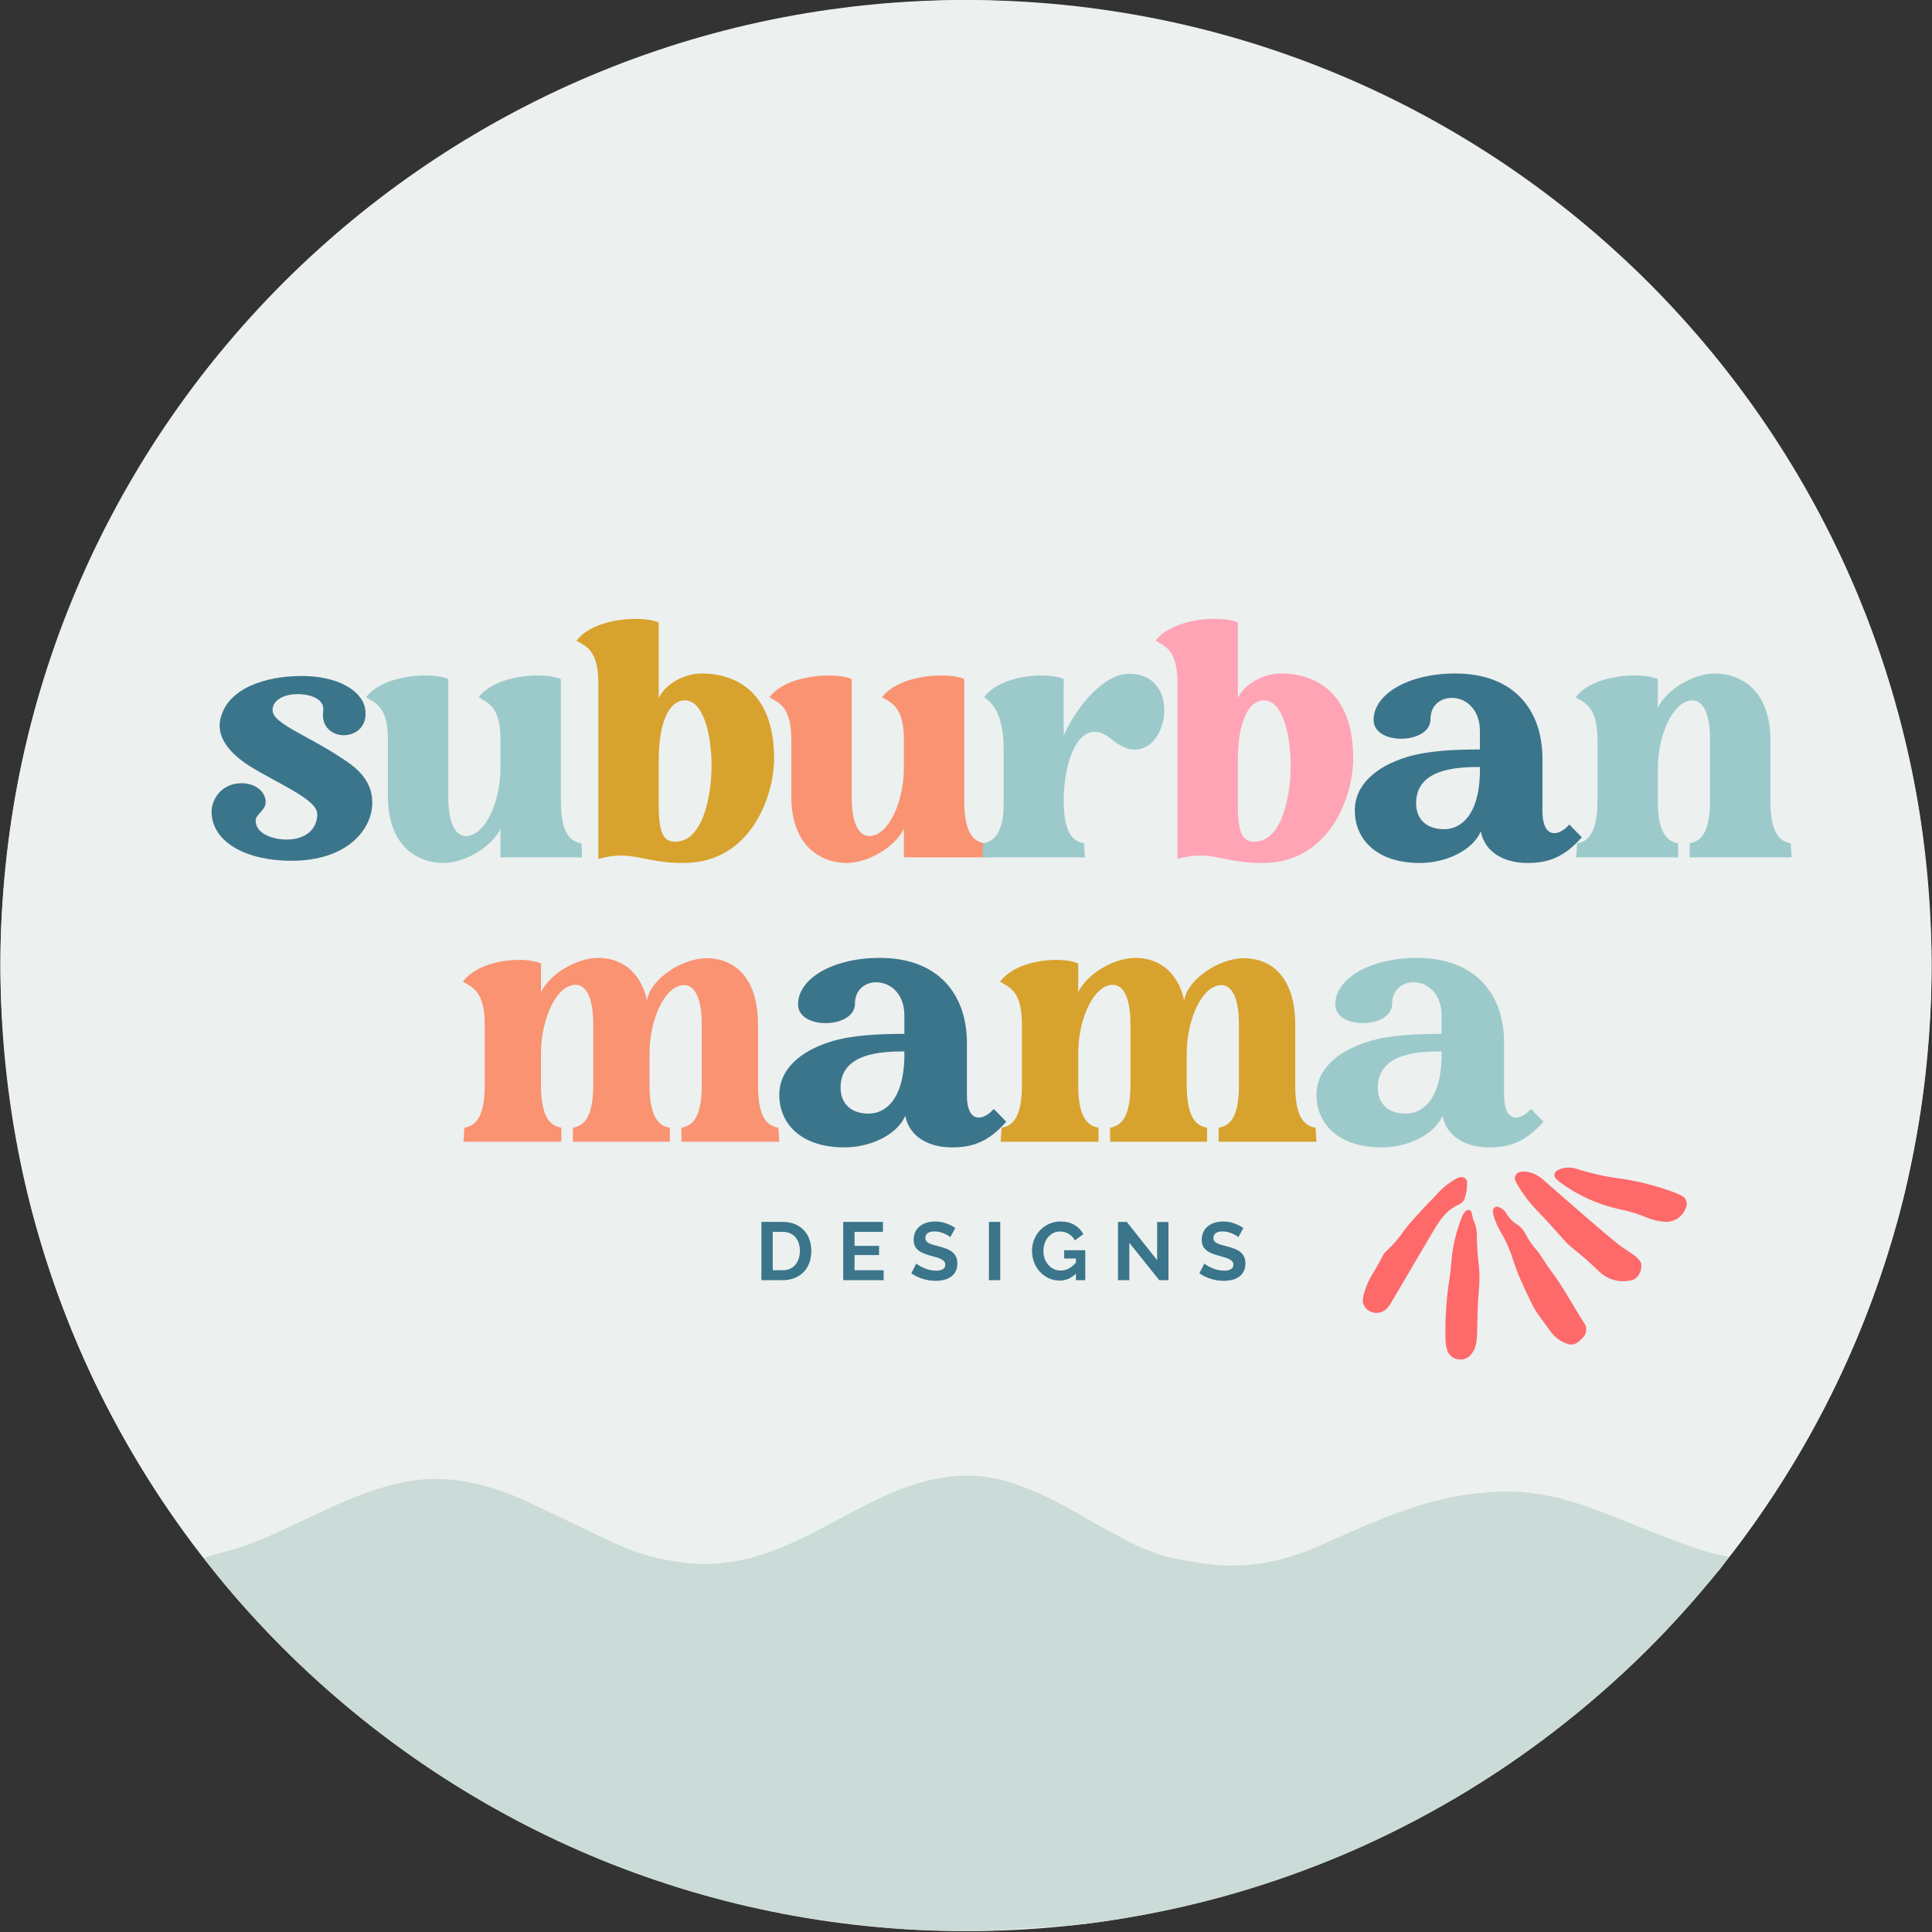 <svg version="1.0" preserveAspectRatio="xMidYMid meet" height="3000" viewBox="0 0 2250 2250" zoomAndPan="magnify" width="3000" xmlns:xlink="http://www.w3.org/1999/xlink" xmlns="http://www.w3.org/2000/svg"><rect x="0" y="0" width="2250" height="2250" fill="#333333" stroke="none"/><defs><g></g><clipPath id="4ac76d0ec4"><path clip-rule="nonzero" d="M 0.5 0 L 2249.5 0 L 2249.5 2249 L 0.5 2249 Z M 0.5 0"></path></clipPath><clipPath id="0d58c402e6"><path clip-rule="nonzero" d="M 1125 0 C 503.957 0 0.5 503.457 0.5 1124.5 C 0.5 1745.543 503.957 2249 1125 2249 C 1746.043 2249 2249.5 1745.543 2249.5 1124.5 C 2249.5 503.457 1746.043 0 1125 0 Z M 1125 0"></path></clipPath><clipPath id="2f593dbe98"><path clip-rule="nonzero" d="M 0.5 0 L 2249.5 0 L 2249.5 1824 L 0.5 1824 Z M 0.5 0"></path></clipPath><clipPath id="1d7201474f"><path clip-rule="nonzero" d="M 1764 1364 L 1912 1364 L 1912 1493 L 1764 1493 Z M 1764 1364"></path></clipPath><clipPath id="84c4a6ae7b"><path clip-rule="nonzero" d="M 1572.043 1510.152 L 1774.852 1249.062 L 1974.961 1404.504 L 1772.152 1665.59 Z M 1572.043 1510.152"></path></clipPath><clipPath id="06a1211d7b"><path clip-rule="nonzero" d="M 1572.043 1510.152 L 1774.852 1249.062 L 1974.961 1404.504 L 1772.152 1665.59 Z M 1572.043 1510.152"></path></clipPath><clipPath id="c3aad79f40"><path clip-rule="nonzero" d="M 1738 1405 L 1848 1405 L 1848 1566 L 1738 1566 Z M 1738 1405"></path></clipPath><clipPath id="cac2127883"><path clip-rule="nonzero" d="M 1572.043 1510.152 L 1774.852 1249.062 L 1974.961 1404.504 L 1772.152 1665.59 Z M 1572.043 1510.152"></path></clipPath><clipPath id="c029a75039"><path clip-rule="nonzero" d="M 1572.043 1510.152 L 1774.852 1249.062 L 1974.961 1404.504 L 1772.152 1665.59 Z M 1572.043 1510.152"></path></clipPath><clipPath id="d50ef95d59"><path clip-rule="nonzero" d="M 1587 1370 L 1709 1370 L 1709 1529 L 1587 1529 Z M 1587 1370"></path></clipPath><clipPath id="5e6f2b74a0"><path clip-rule="nonzero" d="M 1572.043 1510.152 L 1774.852 1249.062 L 1974.961 1404.504 L 1772.152 1665.59 Z M 1572.043 1510.152"></path></clipPath><clipPath id="1d681b0560"><path clip-rule="nonzero" d="M 1572.043 1510.152 L 1774.852 1249.062 L 1974.961 1404.504 L 1772.152 1665.59 Z M 1572.043 1510.152"></path></clipPath><clipPath id="e793648d8f"><path clip-rule="nonzero" d="M 1683 1409 L 1723 1409 L 1723 1584 L 1683 1584 Z M 1683 1409"></path></clipPath><clipPath id="adf792a1d7"><path clip-rule="nonzero" d="M 1572.043 1510.152 L 1774.852 1249.062 L 1974.961 1404.504 L 1772.152 1665.59 Z M 1572.043 1510.152"></path></clipPath><clipPath id="89f7772717"><path clip-rule="nonzero" d="M 1572.043 1510.152 L 1774.852 1249.062 L 1974.961 1404.504 L 1772.152 1665.59 Z M 1572.043 1510.152"></path></clipPath><clipPath id="bdae517907"><path clip-rule="nonzero" d="M 1810 1359 L 1965 1359 L 1965 1423 L 1810 1423 Z M 1810 1359"></path></clipPath><clipPath id="df8447a717"><path clip-rule="nonzero" d="M 1572.043 1510.152 L 1774.852 1249.062 L 1974.961 1404.504 L 1772.152 1665.59 Z M 1572.043 1510.152"></path></clipPath><clipPath id="679bf786c3"><path clip-rule="nonzero" d="M 1572.043 1510.152 L 1774.852 1249.062 L 1974.961 1404.504 L 1772.152 1665.59 Z M 1572.043 1510.152"></path></clipPath></defs><g clip-path="url(#4ac76d0ec4)"><g clip-path="url(#0d58c402e6)"><path fill-rule="nonzero" fill-opacity="1" d="M 0.5 0 L 2249.5 0 L 2249.5 2249 L 0.5 2249 Z M 0.5 0" fill="#ecf0ef"></path></g></g><g clip-path="url(#2f593dbe98)"><path fill-rule="nonzero" fill-opacity="1" d="M 237.461 1814.469 C 202.629 1770.156 171.824 1723.223 144.117 1674.129 C 106.984 1608.34 77.004 1539.5 53.988 1467.633 C 37.285 1415.473 24.328 1362.383 15.879 1308.211 C 10.488 1273.676 6.531 1239.059 3.723 1204.191 C 0.535 1164.574 -0.207 1124.957 1.141 1085.391 C 2.039 1058.992 4.301 1032.539 7.078 1006.156 C 11.691 962.379 18.574 919.023 28.199 876.16 C 38.414 830.664 51.656 785.988 67.562 742.09 C 84.465 695.441 104.25 650.102 127.297 606.219 C 139.484 583.016 152.902 560.48 166.336 537.938 C 187.375 502.637 211.109 469.352 235.898 436.75 C 251.449 416.293 268.168 396.781 285.316 377.602 C 304.395 356.262 323.637 335.074 344.469 315.465 C 383.777 278.445 424.871 243.555 468.773 211.969 C 507.883 183.832 548.594 158.34 590.91 135.422 C 637.23 110.336 685.062 88.504 734.574 70.383 C 766.184 58.816 798.145 48.375 830.648 39.652 C 866.871 29.934 903.496 22.09 940.516 15.902 C 969.98 10.973 999.68 8.047 1029.285 4.348 C 1038.223 3.23 1047.301 3.473 1056.336 2.742 C 1092.523 -0.188 1128.898 -0.492 1165.105 1.113 C 1201.098 2.707 1237.062 5.684 1272.871 10.633 C 1319.285 17.047 1365.078 25.938 1410.465 37.559 C 1467.047 52.039 1521.824 71.395 1575.324 94.656 C 1640.395 122.945 1702.02 157.438 1760.527 197.488 C 1794.332 220.637 1826.754 245.605 1857.738 272.48 C 1883.422 294.758 1908.723 317.445 1932.117 342.094 C 1970.266 382.285 2006.008 424.469 2038.461 469.516 C 2076.641 522.516 2109.684 578.465 2138.148 637.125 C 2162.25 686.797 2182.297 738.078 2198.656 790.902 C 2210.438 828.961 2220.184 867.48 2228.109 906.41 C 2233.719 933.949 2238.012 961.812 2240.93 989.867 C 2243.82 1017.645 2246.047 1045.422 2247.91 1073.293 C 2249.918 1103.359 2249.809 1133.406 2248.781 1163.348 C 2247.867 1190.035 2245.516 1216.762 2242.875 1243.438 C 2238.508 1287.547 2230.895 1331.059 2221.578 1374.262 C 2215.043 1404.559 2206.582 1434.453 2197.141 1464.035 C 2174.195 1535.957 2144.551 1604.926 2107.738 1670.891 C 2081.242 1718.371 2051.449 1763.617 2018.652 1806.93 C 2016.98 1809.141 2014.617 1810.824 2012.57 1812.758 C 1982.797 1807.656 1955.062 1796.094 1927.145 1785.309 C 1896.805 1773.586 1866.996 1760.312 1835.98 1750.539 C 1804.719 1740.684 1772.66 1735.258 1739.422 1737.48 C 1722.168 1738.633 1705.145 1740.516 1688.328 1744.082 C 1635.312 1755.316 1586.52 1778.117 1537.418 1799.957 C 1491.324 1820.465 1443.688 1828.805 1393.621 1819.562 C 1379.676 1816.984 1365.344 1815.434 1352 1810.996 C 1335.809 1805.613 1319.93 1798.945 1305.008 1790.285 C 1292.277 1782.898 1278.988 1776.465 1266.297 1769.016 C 1236.586 1751.586 1206.324 1735.367 1173.18 1725.359 C 1143.805 1716.484 1113.973 1716.926 1084.359 1723.461 C 1058.074 1729.262 1033.484 1740.129 1009.504 1752.18 C 978.469 1767.781 948.562 1785.562 916.637 1799.457 C 877.832 1816.348 837.957 1825.199 795.332 1819.754 C 768.305 1816.297 742.344 1809.555 717.73 1798.109 C 681.684 1781.348 646.074 1763.648 609.957 1747.031 C 581.035 1733.727 550.559 1724.895 518.746 1722.773 C 487.312 1720.68 456.957 1727.648 427.473 1738.223 C 395.426 1749.711 365.07 1765.039 334.312 1779.488 C 316.945 1787.645 299.34 1795.34 281.082 1801.594 C 266.695 1806.523 251.699 1809.172 237.469 1814.473 Z M 237.461 1814.469" fill="#ecf0ef"></path></g><path fill-rule="nonzero" fill-opacity="1" d="M 237.461 1814.469 C 251.695 1809.172 266.688 1806.523 281.078 1801.59 C 299.332 1795.336 316.934 1787.641 334.305 1779.484 C 365.066 1765.035 395.418 1749.711 427.469 1738.219 C 456.949 1727.645 487.309 1720.676 518.742 1722.773 C 550.551 1724.895 581.031 1733.723 609.953 1747.027 C 646.062 1763.645 681.676 1781.348 717.723 1798.105 C 742.34 1809.551 768.301 1816.293 795.328 1819.75 C 837.949 1825.195 877.824 1816.344 916.629 1799.453 C 948.555 1785.559 978.461 1767.773 1009.496 1752.176 C 1033.477 1740.125 1058.066 1729.258 1084.355 1723.457 C 1113.969 1716.922 1143.797 1716.48 1173.172 1725.355 C 1206.316 1735.367 1236.582 1751.582 1266.289 1769.012 C 1278.984 1776.461 1292.27 1782.895 1305 1790.281 C 1319.922 1798.941 1335.805 1805.609 1351.992 1810.992 C 1365.34 1815.434 1379.672 1816.984 1393.613 1819.559 C 1443.68 1828.801 1491.316 1820.465 1537.41 1799.957 C 1586.508 1778.113 1635.305 1755.309 1688.32 1744.078 C 1705.141 1740.516 1722.164 1738.629 1739.414 1737.477 C 1772.652 1735.258 1804.715 1740.68 1835.977 1750.535 C 1866.988 1760.312 1896.797 1773.582 1927.141 1785.309 C 1955.059 1796.094 1982.789 1807.652 2012.562 1812.754 C 2007.473 1823.664 1998.91 1832.09 1991.379 1841.105 C 1964.676 1873.07 1936.816 1904.035 1906.672 1932.836 C 1864.676 1972.961 1820.066 2009.91 1772.664 2043.547 C 1718.891 2081.703 1662.066 2114.609 1602.504 2142.688 C 1545.312 2169.645 1486.098 2191.285 1425.109 2208.211 C 1385.602 2219.172 1345.586 2227.672 1305.262 2234.57 C 1279.996 2238.891 1254.484 2242.152 1228.82 2243.699 C 1211.406 2244.75 1193.738 2245.059 1176.633 2246.82 C 1147.449 2249.824 1118.438 2248.777 1089.473 2248.203 C 1061.891 2247.656 1034.258 2245.367 1006.695 2242.43 C 963.699 2237.848 921.203 2230.828 878.984 2221.684 C 833.582 2211.848 789.141 2198.695 745.414 2183.152 C 695.426 2165.383 646.941 2144.035 600.121 2119.094 C 540.535 2087.348 484.043 2050.809 430.945 2008.988 C 390.387 1977.039 351.926 1942.82 316.16 1905.645 C 288.301 1876.691 261.629 1846.641 237.453 1814.473 Z M 237.461 1814.469" fill="#cadbd8"></path><g fill-opacity="1" fill="#3b758b"><g transform="translate(242.757, 998.46)"><g><path d="M 91.031 -20.75 C 73.203 -20.75 54.984 -28.406 54.984 -42.609 C 54.984 -50.25 66.641 -54.625 66.641 -64.453 C 66.641 -76.109 54.984 -86.312 38.594 -86.312 C 14.203 -86.312 3.641 -66.281 3.641 -53.531 C 3.641 -17.484 44.422 4 96.5 4 C 162.406 4 190.812 -33.141 190.812 -63.734 C 190.812 -82.297 181.344 -97.953 161.328 -111.438 C 116.531 -142.391 74.656 -155.125 74.656 -171.516 C 74.656 -183.531 88.484 -190.094 103.781 -190.094 C 119.812 -190.094 135.469 -183.906 133.641 -170.422 C 128.547 -131.828 189.359 -132.922 182.438 -173.344 C 178.438 -195.188 148.938 -211.203 108.875 -211.203 C 65.547 -211.203 23.672 -196.641 14.562 -163.5 C 8.016 -142.016 22.938 -122.359 47.344 -106.703 C 81.578 -85.219 126.719 -67.734 126.719 -50.25 C 126.719 -33.141 113.609 -20.75 91.031 -20.75 Z M 91.031 -20.75"></path></g></g></g><g fill-opacity="1" fill="#9ccaca"><g transform="translate(426.301, 998.46)"><g><path d="M 156.594 -33.5 L 156.594 0 L 251.625 0 L 250.906 -16.391 L 250.547 -16.391 C 239.25 -18.203 226.875 -26.219 226.875 -65.547 L 226.875 -207.562 C 210.484 -215.578 152.219 -214.125 131.094 -186.453 C 142.016 -179.891 156.594 -175.516 156.594 -136.922 L 156.594 -104.516 C 156.594 -64.812 138.75 -24.766 116.172 -24.766 C 108.156 -24.766 95.766 -32.047 95.766 -70.641 L 95.766 -207.562 C 79.391 -215.578 21.125 -214.125 0 -186.453 C 10.922 -179.891 25.484 -175.516 25.484 -136.922 L 25.484 -71.016 C 25.484 -11.656 61.547 6.562 89.953 6.562 C 115.438 6.562 146.75 -12.375 156.594 -33.5 Z M 156.594 -33.5"></path></g></g></g><g fill-opacity="1" fill="#d8a22e"><g transform="translate(670.656, 998.46)"><g><path d="M 146.031 -214.125 C 128.547 -214.125 104.875 -203.562 96.5 -185.359 L 96.5 -273.484 C 80.109 -281.5 21.844 -280.031 0.734 -252.359 C 11.656 -245.812 26.219 -241.438 26.219 -202.828 L 26.219 1.828 C 66.281 -9.469 79.016 7.281 127.094 6.562 C 204.297 5.469 230.875 -72.109 230.875 -115.078 C 230.875 -187.906 191.188 -214.125 146.031 -214.125 Z M 115.797 -18.203 C 102.328 -18.203 96.5 -27.672 96.5 -60.453 L 96.5 -113.984 C 96.5 -153.672 107.062 -182.812 127.094 -182.812 C 148.578 -182.812 158.047 -142.391 158.047 -106.703 C 158.047 -73.562 148.578 -18.203 115.797 -18.203 Z M 115.797 -18.203"></path></g></g></g><g fill-opacity="1" fill="#f99372"><g transform="translate(896.081, 998.46)"><g><path d="M 156.594 -33.5 L 156.594 0 L 251.625 0 L 250.906 -16.391 L 250.547 -16.391 C 239.25 -18.203 226.875 -26.219 226.875 -65.547 L 226.875 -207.562 C 210.484 -215.578 152.219 -214.125 131.094 -186.453 C 142.016 -179.891 156.594 -175.516 156.594 -136.922 L 156.594 -104.516 C 156.594 -64.812 138.75 -24.766 116.172 -24.766 C 108.156 -24.766 95.766 -32.047 95.766 -70.641 L 95.766 -207.562 C 79.391 -215.578 21.125 -214.125 0 -186.453 C 10.922 -179.891 25.484 -175.516 25.484 -136.922 L 25.484 -71.016 C 25.484 -11.656 61.547 6.562 89.953 6.562 C 115.438 6.562 146.75 -12.375 156.594 -33.5 Z M 156.594 -33.5"></path></g></g></g><g fill-opacity="1" fill="#9ccaca"><g transform="translate(1140.436, 998.46)"><g><path d="M 174.438 -213.766 C 146.75 -213.766 115.797 -179.891 98.328 -142.016 L 98.328 -207.562 C 81.938 -215.578 26.578 -214.125 5.469 -186.453 C 16.391 -179.891 28.406 -164.594 28.406 -126 L 28.406 -61.906 C 28.406 -27.312 16.016 -18.203 4.734 -16.391 L 3.641 0 L 123.078 0 L 122 -16.391 C 110.703 -18.203 98.328 -26.219 98.328 -65.547 C 98.328 -117.625 119.438 -166.781 154.406 -137.281 C 213.766 -87.031 246.172 -213.766 174.438 -213.766 Z M 174.438 -213.766"></path></g></g></g><g fill-opacity="1" fill="#ffa4b5"><g transform="translate(1345.104, 998.46)"><g><path d="M 146.031 -214.125 C 128.547 -214.125 104.875 -203.562 96.5 -185.359 L 96.5 -273.484 C 80.109 -281.5 21.844 -280.031 0.734 -252.359 C 11.656 -245.812 26.219 -241.438 26.219 -202.828 L 26.219 1.828 C 66.281 -9.469 79.016 7.281 127.094 6.562 C 204.297 5.469 230.875 -72.109 230.875 -115.078 C 230.875 -187.906 191.188 -214.125 146.031 -214.125 Z M 115.797 -18.203 C 102.328 -18.203 96.5 -27.672 96.5 -60.453 L 96.5 -113.984 C 96.5 -153.672 107.062 -182.812 127.094 -182.812 C 148.578 -182.812 158.047 -142.391 158.047 -106.703 C 158.047 -73.562 148.578 -18.203 115.797 -18.203 Z M 115.797 -18.203"></path></g></g></g><g fill-opacity="1" fill="#3b758b"><g transform="translate(1570.53, 998.46)"><g><path d="M 257.094 -38.234 C 243.984 -23.312 225.781 -22.219 225.781 -53.891 L 225.781 -115.078 C 225.781 -170.422 193.734 -214.125 124.172 -214.125 C 70.281 -214.125 29.125 -190.453 29.125 -159.859 C 29.5 -129.641 95.766 -131.828 95.406 -160.953 C 95.406 -176.984 107.062 -185.719 120.172 -185.719 C 135.828 -185.719 152.953 -173.344 152.953 -147.125 L 152.953 -125.641 C 122.359 -125.641 91.406 -124.172 67 -116.531 C 30.953 -105.234 6.922 -83.75 7.281 -53.891 C 7.641 -21.125 32.406 6.188 81.938 6.562 C 113.609 6.922 143.844 -8.375 153.312 -28.766 C 153.672 -29.125 153.672 -29.5 154.031 -30.219 C 158.766 -5.469 181.719 6.562 208.297 6.562 C 232.703 6.562 250.906 0 271.656 -23.312 Z M 111.438 -32.781 C 88.125 -32.781 78.656 -46.969 78.656 -63 C 78.656 -103.062 125.641 -105.234 152.953 -105.234 L 152.953 -97.234 C 151.484 -46.969 129.281 -32.781 111.438 -32.781 Z M 111.438 -32.781"></path></g></g></g><g fill-opacity="1" fill="#9ccaca"><g transform="translate(1831.269, 998.46)"><g><path d="M 136.562 -16.391 L 136.562 0 L 255.281 0 L 254.188 -16.391 C 242.891 -18.203 230.516 -26.219 230.516 -65.547 L 230.516 -136.562 C 230.516 -195.922 194.453 -214.125 166.062 -214.125 C 140.562 -214.125 109.25 -195.188 99.422 -174.062 L 99.422 -207.562 C 83.031 -215.578 24.766 -214.125 3.641 -186.453 C 14.562 -179.891 29.125 -175.516 29.125 -136.922 L 29.125 -65.547 C 29.125 -26.219 16.75 -18.203 5.469 -16.391 L 4.375 0 L 123.078 0 L 123.078 -16.391 C 111.797 -18.203 99.422 -26.219 99.422 -65.547 L 99.422 -103.062 C 99.422 -142.75 117.266 -182.812 139.844 -182.812 C 147.844 -182.812 160.234 -175.516 160.234 -136.922 L 160.234 -65.547 C 160.234 -26.219 147.844 -18.203 136.562 -16.391 Z M 136.562 -16.391"></path></g></g></g><g fill-opacity="1" fill="#f99372"><g transform="translate(535.378, 1329.686)"><g><path d="M 258.188 -16.391 L 258.188 0 L 372.172 0 L 371.078 -16.391 C 359.781 -18.203 347.406 -25.859 347.406 -65.188 L 347.406 -136.188 C 347.406 -195.547 316.094 -213.766 287.688 -213.766 C 258.547 -213.766 221.766 -189 218.125 -164.594 C 209.75 -201.75 184.625 -214.125 161.328 -214.125 C 135.828 -214.125 104.516 -195.188 94.688 -174.062 L 94.688 -207.562 C 78.297 -215.578 24.766 -214.125 3.641 -186.453 C 14.562 -179.891 29.125 -175.516 29.125 -136.922 L 29.125 -65.547 C 29.125 -26.219 16.75 -18.203 5.469 -16.391 L 4.375 0 L 118.344 0 L 118.344 -16.391 C 107.062 -18.203 94.688 -26.219 94.688 -65.547 L 94.688 -103.062 C 94.688 -142.75 112.531 -182.812 135.109 -182.812 C 143.109 -182.812 155.5 -175.516 155.5 -136.922 L 155.5 -65.547 C 155.5 -26.219 143.109 -18.203 131.828 -16.391 L 131.828 0 L 244.719 0 L 244.719 -16.391 C 233.422 -18.203 221.047 -26.219 221.047 -65.547 L 221.047 -102.688 C 221.047 -142.391 238.891 -182.438 261.469 -182.438 C 269.469 -182.438 281.859 -175.156 281.859 -136.562 L 281.859 -65.188 C 281.859 -25.859 269.469 -18.203 258.188 -16.391 Z M 258.188 -16.391"></path></g></g></g><g fill-opacity="1" fill="#3b758b"><g transform="translate(900.272, 1329.686)"><g><path d="M 257.094 -38.234 C 243.984 -23.312 225.781 -22.219 225.781 -53.891 L 225.781 -115.078 C 225.781 -170.422 193.734 -214.125 124.172 -214.125 C 70.281 -214.125 29.125 -190.453 29.125 -159.859 C 29.5 -129.641 95.766 -131.828 95.406 -160.953 C 95.406 -176.984 107.062 -185.719 120.172 -185.719 C 135.828 -185.719 152.953 -173.344 152.953 -147.125 L 152.953 -125.641 C 122.359 -125.641 91.406 -124.172 67 -116.531 C 30.953 -105.234 6.922 -83.75 7.281 -53.891 C 7.641 -21.125 32.406 6.188 81.938 6.562 C 113.609 6.922 143.844 -8.375 153.312 -28.766 C 153.672 -29.125 153.672 -29.5 154.031 -30.219 C 158.766 -5.469 181.719 6.562 208.297 6.562 C 232.703 6.562 250.906 0 271.656 -23.312 Z M 111.438 -32.781 C 88.125 -32.781 78.656 -46.969 78.656 -63 C 78.656 -103.062 125.641 -105.234 152.953 -105.234 L 152.953 -97.234 C 151.484 -46.969 129.281 -32.781 111.438 -32.781 Z M 111.438 -32.781"></path></g></g></g><g fill-opacity="1" fill="#d8a22e"><g transform="translate(1161.012, 1329.686)"><g><path d="M 258.188 -16.391 L 258.188 0 L 372.172 0 L 371.078 -16.391 C 359.781 -18.203 347.406 -25.859 347.406 -65.188 L 347.406 -136.188 C 347.406 -195.547 316.094 -213.766 287.688 -213.766 C 258.547 -213.766 221.766 -189 218.125 -164.594 C 209.75 -201.75 184.625 -214.125 161.328 -214.125 C 135.828 -214.125 104.516 -195.188 94.688 -174.062 L 94.688 -207.562 C 78.297 -215.578 24.766 -214.125 3.641 -186.453 C 14.562 -179.891 29.125 -175.516 29.125 -136.922 L 29.125 -65.547 C 29.125 -26.219 16.75 -18.203 5.469 -16.391 L 4.375 0 L 118.344 0 L 118.344 -16.391 C 107.062 -18.203 94.688 -26.219 94.688 -65.547 L 94.688 -103.062 C 94.688 -142.75 112.531 -182.812 135.109 -182.812 C 143.109 -182.812 155.5 -175.516 155.5 -136.922 L 155.5 -65.547 C 155.5 -26.219 143.109 -18.203 131.828 -16.391 L 131.828 0 L 244.719 0 L 244.719 -16.391 C 233.422 -18.203 221.047 -26.219 221.047 -65.547 L 221.047 -102.688 C 221.047 -142.391 238.891 -182.438 261.469 -182.438 C 269.469 -182.438 281.859 -175.156 281.859 -136.562 L 281.859 -65.188 C 281.859 -25.859 269.469 -18.203 258.188 -16.391 Z M 258.188 -16.391"></path></g></g></g><g fill-opacity="1" fill="#9ccaca"><g transform="translate(1525.906, 1329.686)"><g><path d="M 257.094 -38.234 C 243.984 -23.312 225.781 -22.219 225.781 -53.891 L 225.781 -115.078 C 225.781 -170.422 193.734 -214.125 124.172 -214.125 C 70.281 -214.125 29.125 -190.453 29.125 -159.859 C 29.5 -129.641 95.766 -131.828 95.406 -160.953 C 95.406 -176.984 107.062 -185.719 120.172 -185.719 C 135.828 -185.719 152.953 -173.344 152.953 -147.125 L 152.953 -125.641 C 122.359 -125.641 91.406 -124.172 67 -116.531 C 30.953 -105.234 6.922 -83.75 7.281 -53.891 C 7.641 -21.125 32.406 6.188 81.938 6.562 C 113.609 6.922 143.844 -8.375 153.312 -28.766 C 153.672 -29.125 153.672 -29.5 154.031 -30.219 C 158.766 -5.469 181.719 6.562 208.297 6.562 C 232.703 6.562 250.906 0 271.656 -23.312 Z M 111.438 -32.781 C 88.125 -32.781 78.656 -46.969 78.656 -63 C 78.656 -103.062 125.641 -105.234 152.953 -105.234 L 152.953 -97.234 C 151.484 -46.969 129.281 -32.781 111.438 -32.781 Z M 111.438 -32.781"></path></g></g></g><g clip-path="url(#1d7201474f)"><g clip-path="url(#84c4a6ae7b)"><g clip-path="url(#06a1211d7b)"><path fill-rule="nonzero" fill-opacity="1" d="M 1910.941 1470.156 C 1913.426 1479.129 1907.5 1489.531 1900.207 1490.867 C 1898.613 1491.273 1897.004 1491.582 1895.375 1491.789 C 1893.742 1491.996 1892.105 1492.105 1890.465 1492.109 C 1888.82 1492.117 1887.184 1492.023 1885.551 1491.828 C 1883.918 1491.633 1882.305 1491.34 1880.711 1490.945 C 1879.113 1490.555 1877.551 1490.062 1876.016 1489.477 C 1874.48 1488.891 1872.984 1488.211 1871.535 1487.441 C 1870.082 1486.672 1868.684 1485.816 1867.336 1484.875 C 1865.992 1483.934 1864.707 1482.91 1863.488 1481.812 C 1852.516 1471.188 1841.039 1461.141 1829.055 1451.676 C 1826.785 1449.84 1824.699 1447.82 1822.793 1445.609 C 1811.66 1433.16 1800.602 1420.609 1788.938 1408.609 C 1779.379 1398.535 1771.316 1387.379 1764.754 1375.137 C 1764.547 1374.633 1764.398 1374.113 1764.301 1373.578 C 1764.207 1373.039 1764.172 1372.5 1764.195 1371.953 C 1764.215 1371.41 1764.297 1370.875 1764.438 1370.348 C 1764.574 1369.82 1764.77 1369.316 1765.02 1368.832 C 1765.266 1368.348 1765.566 1367.895 1765.914 1367.473 C 1766.258 1367.055 1766.648 1366.676 1767.078 1366.34 C 1767.504 1366.004 1767.965 1365.719 1768.457 1365.484 C 1768.949 1365.25 1769.461 1365.066 1769.988 1364.941 C 1772.836 1364.406 1775.695 1364.316 1778.57 1364.672 C 1782.168 1365.348 1785.602 1366.512 1788.867 1368.172 C 1792.133 1369.828 1795.102 1371.91 1797.77 1374.422 C 1810.898 1385.922 1824.004 1397.449 1837.219 1408.855 C 1852.078 1421.691 1866.848 1434.648 1882.051 1447.066 C 1889.336 1453.031 1897.648 1457.742 1905.184 1463.434 C 1907.402 1465.418 1909.324 1467.656 1910.941 1470.156 Z M 1910.941 1470.156" fill="#fe696a"></path></g></g></g><g clip-path="url(#c3aad79f40)"><g clip-path="url(#cac2127883)"><g clip-path="url(#c029a75039)"><path fill-rule="nonzero" fill-opacity="1" d="M 1739.391 1415.562 C 1738.977 1412.527 1738.438 1411.035 1738.68 1409.684 C 1738.918 1408.234 1739.598 1407.035 1740.723 1406.09 C 1741.324 1405.727 1741.977 1405.492 1742.672 1405.395 C 1743.367 1405.293 1744.059 1405.332 1744.738 1405.512 C 1746.828 1406.207 1748.723 1407.25 1750.43 1408.645 C 1752.133 1410.035 1753.535 1411.688 1754.633 1413.594 C 1756.09 1416.113 1757.828 1418.418 1759.848 1420.508 C 1761.867 1422.602 1764.113 1424.418 1766.578 1425.957 C 1768.754 1427.301 1770.695 1428.926 1772.402 1430.828 C 1774.109 1432.73 1775.512 1434.84 1776.613 1437.145 C 1780.344 1444.215 1784.875 1450.727 1790.207 1456.68 C 1795.676 1463.383 1799.672 1471.281 1804.941 1478.156 C 1819.992 1497.785 1831.285 1519.785 1844.672 1540.453 C 1845.164 1541.113 1845.59 1541.816 1845.953 1542.555 C 1846.312 1543.297 1846.602 1544.062 1846.824 1544.855 C 1847.043 1545.652 1847.184 1546.461 1847.254 1547.281 C 1847.324 1548.102 1847.316 1548.922 1847.23 1549.742 C 1847.148 1550.562 1846.988 1551.367 1846.754 1552.156 C 1846.523 1552.949 1846.219 1553.711 1845.844 1554.441 C 1845.469 1555.176 1845.027 1555.871 1844.523 1556.523 C 1844.02 1557.172 1843.461 1557.773 1842.844 1558.32 C 1840.938 1560.512 1838.754 1562.387 1836.297 1563.938 C 1835.527 1564.426 1834.711 1564.824 1833.852 1565.133 C 1832.992 1565.438 1832.109 1565.645 1831.203 1565.75 C 1830.293 1565.859 1829.387 1565.863 1828.48 1565.766 C 1827.57 1565.668 1826.688 1565.469 1825.824 1565.172 C 1821.656 1563.809 1817.816 1561.82 1814.297 1559.203 C 1810.777 1556.59 1807.766 1553.484 1805.258 1549.891 C 1800.707 1543.363 1795.742 1537.141 1791.172 1530.625 C 1788.664 1527.074 1786.445 1523.352 1784.516 1519.461 C 1779.727 1509.703 1775.023 1499.902 1770.66 1489.977 C 1767.746 1483.363 1765.258 1476.539 1762.918 1469.695 C 1759.016 1456.43 1753.449 1443.906 1746.215 1432.121 C 1743.328 1426.852 1741.055 1421.336 1739.391 1415.562 Z M 1739.391 1415.562" fill="#fe696a"></path></g></g></g><g clip-path="url(#d50ef95d59)"><g clip-path="url(#5e6f2b74a0)"><g clip-path="url(#1d681b0560)"><path fill-rule="nonzero" fill-opacity="1" d="M 1587.199 1517.496 C 1587.035 1514.688 1587.219 1511.906 1587.758 1509.145 C 1589.57 1502.078 1592.129 1495.293 1595.434 1488.789 C 1600.555 1480.004 1605.973 1471.41 1610.461 1462.262 C 1611.441 1460.266 1612.785 1458.555 1614.496 1457.129 C 1622.977 1449.102 1630.492 1440.254 1637.043 1430.59 C 1643.867 1422.09 1651.367 1414.129 1658.738 1406.078 C 1664.133 1400.195 1670.039 1394.746 1675.281 1388.746 C 1681.805 1381.801 1689.289 1376.121 1697.734 1371.707 C 1699.086 1371.176 1700.488 1370.875 1701.938 1370.812 C 1702.664 1370.809 1703.371 1370.918 1704.062 1371.137 C 1704.75 1371.355 1705.395 1371.672 1705.984 1372.09 C 1706.578 1372.508 1707.09 1373.004 1707.527 1373.582 C 1707.965 1374.16 1708.305 1374.789 1708.547 1375.473 C 1708.895 1382.801 1707.84 1389.922 1705.375 1396.832 C 1704.773 1398.176 1703.895 1399.305 1702.742 1400.223 C 1701.703 1401.266 1700.52 1402.098 1699.191 1402.723 C 1684.102 1409.086 1676.039 1422.188 1668.223 1435.348 C 1651.887 1462.871 1635.789 1490.539 1619.551 1518.141 C 1618.395 1519.996 1617.102 1521.746 1615.672 1523.402 C 1615.277 1523.836 1614.859 1524.25 1614.422 1524.641 C 1613.98 1525.035 1613.523 1525.402 1613.047 1525.75 C 1612.57 1526.094 1612.078 1526.414 1611.566 1526.707 C 1611.059 1527 1610.531 1527.266 1609.996 1527.504 C 1609.457 1527.746 1608.91 1527.957 1608.348 1528.137 C 1607.789 1528.32 1607.223 1528.473 1606.648 1528.598 C 1606.07 1528.723 1605.492 1528.816 1604.906 1528.879 C 1604.32 1528.941 1603.734 1528.973 1603.145 1528.977 C 1602.559 1528.98 1601.969 1528.953 1601.383 1528.895 C 1600.801 1528.836 1600.219 1528.746 1599.641 1528.629 C 1599.066 1528.508 1598.496 1528.359 1597.934 1528.184 C 1597.375 1528.004 1596.824 1527.801 1596.285 1527.566 C 1595.746 1527.332 1595.219 1527.07 1594.707 1526.777 C 1594.191 1526.488 1593.695 1526.176 1593.219 1525.836 C 1592.738 1525.492 1592.277 1525.129 1591.836 1524.742 C 1591.391 1524.352 1590.973 1523.941 1590.57 1523.508 C 1589.242 1521.621 1588.117 1519.617 1587.199 1517.496 Z M 1587.199 1517.496" fill="#fe696a"></path></g></g></g><g clip-path="url(#e793648d8f)"><g clip-path="url(#adf792a1d7)"><g clip-path="url(#89f7772717)"><path fill-rule="nonzero" fill-opacity="1" d="M 1715.801 1420.488 C 1717.297 1423.613 1718.395 1426.871 1719.094 1430.266 C 1719.793 1433.66 1720.074 1437.09 1719.934 1440.551 C 1720.102 1451.441 1720.844 1462.297 1722.156 1473.109 C 1723.277 1483.223 1723.281 1493.34 1722.164 1503.453 C 1720.762 1519.41 1720.648 1535.379 1720.266 1551.352 C 1720.238 1556.441 1719.719 1561.48 1718.711 1566.469 C 1717.812 1570.016 1716.273 1573.258 1714.086 1576.191 C 1713.633 1576.875 1713.133 1577.523 1712.578 1578.129 C 1712.023 1578.738 1711.43 1579.297 1710.789 1579.812 C 1710.148 1580.328 1709.473 1580.789 1708.762 1581.199 C 1708.047 1581.609 1707.309 1581.961 1706.543 1582.254 C 1705.777 1582.547 1704.992 1582.781 1704.188 1582.953 C 1703.387 1583.125 1702.574 1583.234 1701.754 1583.281 C 1700.934 1583.328 1700.113 1583.312 1699.297 1583.23 C 1698.48 1583.148 1697.676 1583.004 1696.879 1582.797 C 1696.164 1582.656 1695.461 1582.465 1694.773 1582.223 C 1694.086 1581.98 1693.418 1581.688 1692.773 1581.348 C 1692.129 1581.004 1691.512 1580.621 1690.922 1580.188 C 1690.332 1579.758 1689.777 1579.285 1689.258 1578.773 C 1688.738 1578.262 1688.258 1577.715 1687.816 1577.137 C 1687.375 1576.555 1686.98 1575.941 1686.629 1575.301 C 1686.277 1574.664 1685.973 1574 1685.719 1573.316 C 1685.465 1572.633 1685.262 1571.934 1685.109 1571.219 C 1684.098 1567.719 1683.535 1564.145 1683.414 1560.5 C 1682.844 1536.473 1684.402 1512.586 1688.09 1488.836 C 1689.281 1481.703 1689.934 1474.457 1690.473 1467.238 C 1692.109 1449.008 1696.523 1431.48 1703.719 1414.652 C 1704.816 1412.781 1706.199 1411.145 1707.855 1409.746 C 1709.062 1408.434 1712.934 1409.305 1713.402 1411.023 C 1714.355 1414.508 1715.188 1418.031 1715.801 1420.488 Z M 1715.801 1420.488" fill="#fe696a"></path></g></g></g><g clip-path="url(#bdae517907)"><g clip-path="url(#df8447a717)"><g clip-path="url(#679bf786c3)"><path fill-rule="nonzero" fill-opacity="1" d="M 1817.625 1361.207 C 1820.762 1360.203 1823.98 1359.727 1827.273 1359.773 C 1830.57 1359.82 1833.773 1360.387 1836.883 1361.477 C 1853.48 1366.746 1870.422 1370.48 1887.699 1372.684 C 1908.555 1375.75 1928.871 1380.934 1948.645 1388.234 C 1952.02 1389.535 1955.367 1390.918 1958.609 1392.504 C 1959.254 1392.84 1959.859 1393.234 1960.422 1393.691 C 1960.988 1394.148 1961.5 1394.656 1961.965 1395.215 C 1962.426 1395.773 1962.828 1396.375 1963.172 1397.012 C 1963.512 1397.652 1963.785 1398.32 1963.996 1399.016 C 1964.203 1399.711 1964.34 1400.422 1964.402 1401.145 C 1964.469 1401.867 1964.461 1402.59 1964.383 1403.309 C 1964.301 1404.031 1964.148 1404.738 1963.93 1405.43 C 1963.707 1406.121 1963.418 1406.781 1963.062 1407.414 C 1962.566 1408.688 1961.969 1409.906 1961.27 1411.078 C 1960.57 1412.25 1959.777 1413.355 1958.891 1414.395 C 1958.004 1415.43 1957.039 1416.387 1955.992 1417.262 C 1954.945 1418.137 1953.832 1418.922 1952.656 1419.609 C 1951.477 1420.297 1950.25 1420.883 1948.973 1421.367 C 1947.699 1421.848 1946.391 1422.223 1945.051 1422.484 C 1943.711 1422.746 1942.359 1422.895 1940.996 1422.934 C 1939.633 1422.969 1938.277 1422.891 1936.926 1422.695 C 1930.395 1422.141 1924.113 1420.586 1918.074 1418.035 C 1907.375 1413.512 1896.316 1410.172 1884.898 1408.016 C 1872.488 1405.23 1860.504 1401.184 1848.945 1395.875 C 1837.391 1390.566 1826.512 1384.109 1816.316 1376.508 C 1814.629 1375.152 1813.027 1373.703 1811.512 1372.156 C 1811.246 1371.797 1811.02 1371.41 1810.836 1371.004 C 1810.652 1370.594 1810.516 1370.168 1810.426 1369.73 C 1810.336 1369.293 1810.297 1368.848 1810.305 1368.398 C 1810.312 1367.953 1810.367 1367.508 1810.473 1367.074 C 1810.578 1366.637 1810.727 1366.219 1810.926 1365.816 C 1811.121 1365.414 1811.359 1365.039 1811.641 1364.688 C 1811.922 1364.336 1812.234 1364.023 1812.586 1363.742 C 1812.934 1363.461 1813.309 1363.219 1813.711 1363.023 Z M 1817.625 1361.207" fill="#fe696a"></path></g></g></g><g fill-opacity="1" fill="#3b758b"><g transform="translate(879.652, 1490.888)"><g><path d="M 7.078 0 L 7.078 -67.859 L 31.734 -67.859 C 37.273 -67.859 42.129 -66.969 46.297 -65.188 C 50.473 -63.406 53.961 -60.984 56.766 -57.922 C 59.578 -54.859 61.68 -51.27 63.078 -47.156 C 64.484 -43.051 65.188 -38.676 65.188 -34.031 C 65.188 -28.863 64.406 -24.191 62.844 -20.016 C 61.281 -15.848 59.031 -12.281 56.094 -9.312 C 53.164 -6.352 49.645 -4.062 45.531 -2.438 C 41.426 -0.812 36.828 0 31.734 0 Z M 51.906 -34.031 C 51.906 -37.281 51.457 -40.273 50.562 -43.016 C 49.664 -45.754 48.359 -48.109 46.641 -50.078 C 44.922 -52.055 42.801 -53.586 40.281 -54.672 C 37.77 -55.754 34.922 -56.297 31.734 -56.297 L 20.266 -56.297 L 20.266 -11.562 L 31.734 -11.562 C 34.984 -11.562 37.863 -12.133 40.375 -13.281 C 42.895 -14.426 45 -16.004 46.688 -18.016 C 48.375 -20.023 49.664 -22.398 50.562 -25.141 C 51.457 -27.879 51.906 -30.844 51.906 -34.031 Z M 51.906 -34.031"></path></g></g></g><g fill-opacity="1" fill="#3b758b"><g transform="translate(974.919, 1490.888)"><g><path d="M 54.188 -11.562 L 54.188 0 L 7.078 0 L 7.078 -67.859 L 53.328 -67.859 L 53.328 -56.297 L 20.266 -56.297 L 20.266 -39.953 L 48.844 -39.953 L 48.844 -29.25 L 20.266 -29.25 L 20.266 -11.562 Z M 54.188 -11.562"></path></g></g></g><g fill-opacity="1" fill="#3b758b"><g transform="translate(1059.199, 1490.888)"><g><path d="M 47.5 -50.078 C 47.051 -50.523 46.238 -51.129 45.062 -51.891 C 43.883 -52.66 42.453 -53.41 40.766 -54.141 C 39.078 -54.879 37.242 -55.504 35.266 -56.016 C 33.297 -56.523 31.289 -56.781 29.25 -56.781 C 25.613 -56.781 22.906 -56.109 21.125 -54.766 C 19.344 -53.43 18.453 -51.551 18.453 -49.125 C 18.453 -47.727 18.785 -46.566 19.453 -45.641 C 20.117 -44.711 21.086 -43.898 22.359 -43.203 C 23.641 -42.504 25.25 -41.863 27.188 -41.281 C 29.133 -40.707 31.383 -40.102 33.938 -39.469 C 37.25 -38.582 40.258 -37.629 42.969 -36.609 C 45.676 -35.586 47.969 -34.312 49.844 -32.781 C 51.719 -31.25 53.164 -29.414 54.188 -27.281 C 55.207 -25.145 55.719 -22.52 55.719 -19.406 C 55.719 -15.77 55.031 -12.66 53.656 -10.078 C 52.289 -7.504 50.445 -5.422 48.125 -3.828 C 45.801 -2.234 43.125 -1.066 40.094 -0.328 C 37.07 0.398 33.898 0.766 30.578 0.766 C 25.484 0.766 20.453 0 15.484 -1.531 C 10.516 -3.062 6.055 -5.227 2.109 -8.031 L 7.938 -19.406 C 8.508 -18.832 9.539 -18.082 11.031 -17.156 C 12.531 -16.227 14.301 -15.301 16.344 -14.375 C 18.383 -13.457 20.645 -12.68 23.125 -12.047 C 25.613 -11.41 28.164 -11.094 30.781 -11.094 C 38.039 -11.094 41.672 -13.414 41.672 -18.062 C 41.672 -19.531 41.254 -20.773 40.422 -21.797 C 39.598 -22.816 38.422 -23.707 36.891 -24.469 C 35.359 -25.227 33.508 -25.926 31.344 -26.562 C 29.176 -27.207 26.754 -27.91 24.078 -28.672 C 20.836 -29.566 18.02 -30.539 15.625 -31.594 C 13.238 -32.645 11.25 -33.883 9.656 -35.312 C 8.062 -36.75 6.863 -38.406 6.062 -40.281 C 5.27 -42.164 4.875 -44.414 4.875 -47.031 C 4.875 -50.469 5.508 -53.523 6.781 -56.203 C 8.062 -58.879 9.832 -61.109 12.094 -62.891 C 14.352 -64.672 16.977 -66.023 19.969 -66.953 C 22.969 -67.879 26.188 -68.344 29.625 -68.344 C 34.406 -68.344 38.801 -67.594 42.812 -66.094 C 46.832 -64.594 50.336 -62.82 53.328 -60.781 Z M 47.5 -50.078"></path></g></g></g><g fill-opacity="1" fill="#3b758b"><g transform="translate(1144.625, 1490.888)"><g><path d="M 7.078 0 L 7.078 -67.859 L 20.266 -67.859 L 20.266 0 Z M 7.078 0"></path></g></g></g><g fill-opacity="1" fill="#3b758b"><g transform="translate(1198.808, 1490.888)"><g><path d="M 54.188 -7.641 C 48.77 -2.223 42.461 0.484 35.266 0.484 C 30.805 0.484 26.617 -0.406 22.703 -2.188 C 18.785 -3.977 15.375 -6.43 12.469 -9.547 C 9.57 -12.672 7.281 -16.352 5.594 -20.594 C 3.906 -24.832 3.062 -29.406 3.062 -34.312 C 3.062 -38.969 3.906 -43.348 5.594 -47.453 C 7.281 -51.566 9.602 -55.164 12.562 -58.25 C 15.531 -61.344 19.02 -63.797 23.031 -65.609 C 27.051 -67.43 31.414 -68.344 36.125 -68.344 C 42.5 -68.344 47.961 -67.004 52.516 -64.328 C 57.078 -61.648 60.504 -58.051 62.797 -53.531 L 52.953 -46.266 C 51.234 -49.641 48.828 -52.219 45.734 -54 C 42.641 -55.781 39.281 -56.672 35.656 -56.672 C 32.781 -56.672 30.148 -56.066 27.766 -54.859 C 25.379 -53.648 23.336 -51.992 21.641 -49.891 C 19.953 -47.785 18.645 -45.363 17.719 -42.625 C 16.801 -39.883 16.344 -36.988 16.344 -33.938 C 16.344 -30.75 16.852 -27.77 17.875 -25 C 18.895 -22.227 20.297 -19.82 22.078 -17.781 C 23.859 -15.738 25.973 -14.129 28.422 -12.953 C 30.879 -11.773 33.547 -11.188 36.422 -11.188 C 42.984 -11.188 48.906 -14.273 54.188 -20.453 L 54.188 -25.234 L 40.531 -25.234 L 40.531 -34.891 L 65.094 -34.891 L 65.094 0 L 54.188 0 Z M 54.188 -7.641"></path></g></g></g><g fill-opacity="1" fill="#3b758b"><g transform="translate(1294.935, 1490.888)"><g><path d="M 20.266 -43.484 L 20.266 0 L 7.078 0 L 7.078 -67.859 L 17.297 -67.859 L 52.656 -23.328 L 52.656 -67.766 L 65.859 -67.766 L 65.859 0 L 55.156 0 Z M 20.266 -43.484"></path></g></g></g><g fill-opacity="1" fill="#3b758b"><g transform="translate(1394.693, 1490.888)"><g><path d="M 47.5 -50.078 C 47.051 -50.523 46.238 -51.129 45.062 -51.891 C 43.883 -52.66 42.453 -53.41 40.766 -54.141 C 39.078 -54.879 37.242 -55.504 35.266 -56.016 C 33.297 -56.523 31.289 -56.781 29.25 -56.781 C 25.613 -56.781 22.906 -56.109 21.125 -54.766 C 19.344 -53.43 18.453 -51.551 18.453 -49.125 C 18.453 -47.727 18.785 -46.566 19.453 -45.641 C 20.117 -44.711 21.086 -43.898 22.359 -43.203 C 23.641 -42.504 25.25 -41.863 27.188 -41.281 C 29.133 -40.707 31.383 -40.102 33.938 -39.469 C 37.25 -38.582 40.258 -37.629 42.969 -36.609 C 45.676 -35.586 47.969 -34.312 49.844 -32.781 C 51.719 -31.25 53.164 -29.414 54.188 -27.281 C 55.207 -25.145 55.719 -22.52 55.719 -19.406 C 55.719 -15.77 55.031 -12.66 53.656 -10.078 C 52.289 -7.504 50.445 -5.422 48.125 -3.828 C 45.801 -2.234 43.125 -1.066 40.094 -0.328 C 37.07 0.398 33.898 0.766 30.578 0.766 C 25.484 0.766 20.453 0 15.484 -1.531 C 10.516 -3.062 6.055 -5.227 2.109 -8.031 L 7.938 -19.406 C 8.508 -18.832 9.539 -18.082 11.031 -17.156 C 12.531 -16.227 14.301 -15.301 16.344 -14.375 C 18.383 -13.457 20.645 -12.68 23.125 -12.047 C 25.613 -11.41 28.164 -11.094 30.781 -11.094 C 38.039 -11.094 41.672 -13.414 41.672 -18.062 C 41.672 -19.531 41.254 -20.773 40.422 -21.797 C 39.598 -22.816 38.422 -23.707 36.891 -24.469 C 35.359 -25.227 33.508 -25.926 31.344 -26.562 C 29.176 -27.207 26.754 -27.91 24.078 -28.672 C 20.836 -29.566 18.02 -30.539 15.625 -31.594 C 13.238 -32.645 11.25 -33.883 9.656 -35.312 C 8.062 -36.75 6.863 -38.406 6.062 -40.281 C 5.27 -42.164 4.875 -44.414 4.875 -47.031 C 4.875 -50.469 5.508 -53.523 6.781 -56.203 C 8.062 -58.879 9.832 -61.109 12.094 -62.891 C 14.352 -64.672 16.977 -66.023 19.969 -66.953 C 22.969 -67.879 26.188 -68.344 29.625 -68.344 C 34.406 -68.344 38.801 -67.594 42.812 -66.094 C 46.832 -64.594 50.336 -62.82 53.328 -60.781 Z M 47.5 -50.078"></path></g></g></g></svg>